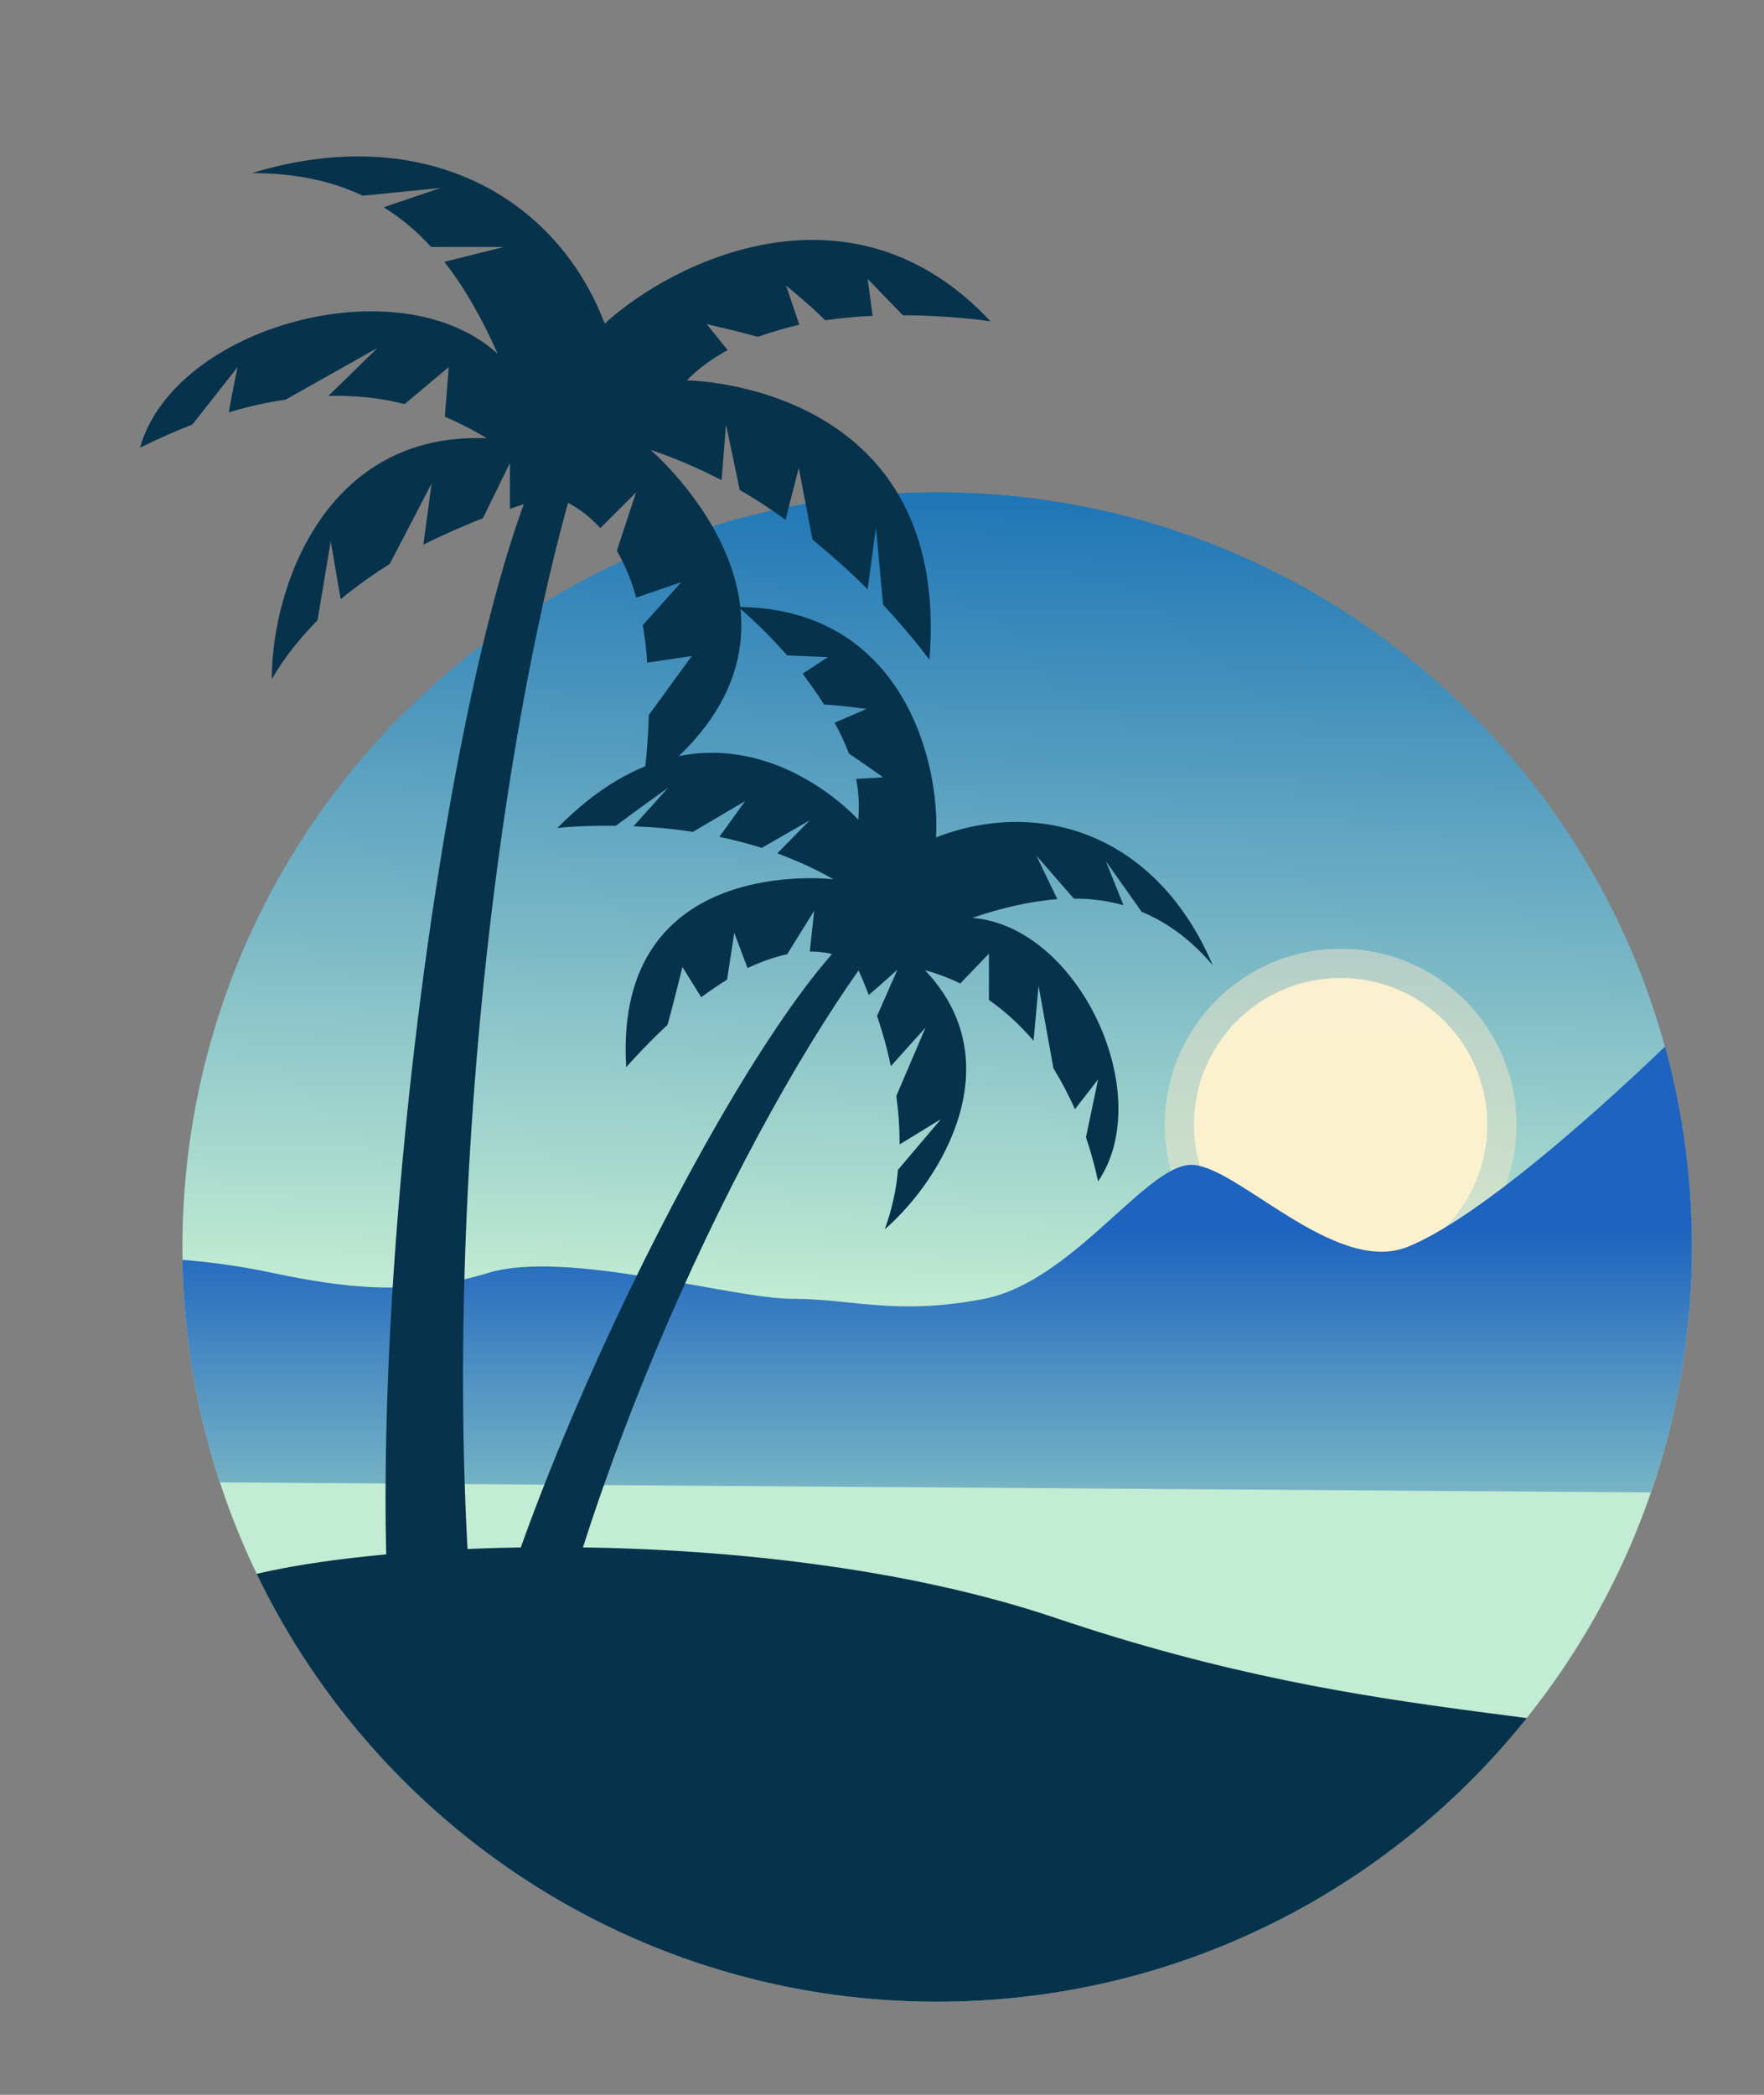 <svg xmlns="http://www.w3.org/2000/svg" viewBox="0 0 320 380" width="320" height="380"><rect x="0" y="0" width="320" height="380" fill="#808080" stroke="none"/><title>7196747</title><defs><linearGradient id="g1" x2="1" gradientUnits="userSpaceOnUse" gradientTransform="matrix(4.782,-150.961,150.961,4.782,28.54,232.487)"><stop offset="0" stop-color="#c2ecd3"></stop><stop offset=".996" stop-color="#1d74b5"></stop></linearGradient><clipPath id="cp1"><path d="m306.92 226.18c0 75.62-61.3 136.93-136.92 136.93-75.62 0-136.92-61.31-136.92-136.93 0-75.62 61.3-136.92 136.92-136.92 75.62 0 136.92 61.3 136.92 136.92z"></path></clipPath><linearGradient id="g2" x2="1" gradientUnits="userSpaceOnUse" gradientTransform="matrix(0,-47.341,158.306,0,154.858,270.497)"><stop offset="0" stop-color="#77b5c5"></stop><stop offset=".996" stop-color="#1d63bf"></stop></linearGradient></defs><style> tspan { white-space:pre } .s0 { fill: url(#g1) } .s1 { fill: #ffecca } .s2 { fill: #fff2cf } .s3 { fill: url(#g2) } .s4 { fill: #07324c } </style><g id="OBJECTS"><g id="&lt;Group&gt;"><path id="&lt;Path&gt;" class="s0" d="m306.9 226.2c0 75.6-61.3 136.9-136.9 136.9-75.6 0-136.9-61.3-136.9-136.9 0-75.6 61.3-136.9 136.9-136.9 75.6 0 136.9 61.3 136.9 136.9z"></path><g id="&lt;Clip Group&gt;" clip-path="url(#cp1)"><g id="&lt;Group&gt;"><g id="&lt;Group&gt;" style="opacity: .45"><path id="&lt;Path&gt;" class="s1" d="m275.1 204c0 17.7-14.3 31.9-31.9 31.9-17.6 0-31.9-14.2-31.9-31.9 0-17.6 14.3-31.9 31.9-31.9 17.6 0 31.9 14.3 31.9 31.9z"></path></g><g id="&lt;Group&gt;" style="opacity: .94"><path id="&lt;Path&gt;" class="s2" d="m269.8 204c0 14.7-11.9 26.6-26.6 26.6-14.7 0-26.6-11.9-26.6-26.6 0-14.7 11.9-26.6 26.6-26.6 14.7 0 26.6 11.9 26.6 26.6z"></path></g></g><path id="&lt;Path&gt;" class="s3" d="m306.9 185.1c-9.6 9.6-36.8 35.2-51.6 41.1-13.2 5.2-31-14.9-39.2-14.9-8.2 0-21.5 21.1-37.5 24.3-16.1 3.1-23.9 0-34.9 0-10.9 0-41-9-55.1-4.7-14.1 4.3-26.3 2.7-39.2 0-12.9-2.8-25-2.8-25-2.8v40.7l285.3 2c0 0 4.3-65.4-2.8-85.7z"></path><path id="&lt;Path&gt;" class="s4" d="m37.6 288.3c20.3-8.9 99.4-13.2 153.9 5.2 61.3 20.7 97.2 15.1 134.2 28.2 37 13-188.5 87.1-243.8 57.3-55.3-29.7-44.3-90.7-44.3-90.7z"></path></g><g id="&lt;Group&gt;"><g id="&lt;Group&gt;"><path id="&lt;Path&gt;" class="s4" d="m124.6 69c2.1-2.2 4.7-4 7.4-5.5l-3.8-4.7c0 0 5.3 1.2 9.3 2.3 2.5-0.9 5-1.6 7.5-2.2l-2.4-7.1c0 0 4.2 3.4 7.1 6.3 2.9-0.4 5.8-0.7 8.6-0.8l-0.9-6.7 6.4 6.6c9.1 0 15.9 1.1 15.9 1.1-25-26.8-57.3-11.2-70 0.4-8.9-23.3-33.2-36.7-64-27.3 7.8 0 14.4 1.4 20.1 4.1l14.1-1.4-10.3 3.5q4.7 2.9 8.6 7.2h13.2l-10.8 2.7c3.7 4.7 6.8 10.2 9.7 16.7-17.8-16.3-58.7-5-64.9 17q4.9-2.4 9.5-4.2l8.2-10.4c0 0-1.1 5.2-1.6 8.2q5.3-1.6 10.3-2.3l16.7-9.4-8.9 8.7c4.9-0.1 9.5 0.4 13.8 1.5l8-6.7-0.7 9q4 1.7 7.6 3.9c-29.2-1.2-39 27-39 43.7 2.3-4 5.2-7.5 8.3-10.7l2.4-14.3 1.8 10.5c2.9-2.4 5.9-4.5 8.9-6.4l7.6-14.6c0 0-0.9 6.7-1.5 11.1 3.8-1.9 7.5-3.5 10.8-4.8l4.9-10c0 0 0 4.8 0 8.3 4.6-1.6 7.7-2.3 7.7-2.3 3.6 1.2 6.4 3.3 8.7 5.8l6.5-6.5-3.5 10.6c1.5 2.6 2.7 5.5 3.5 8.5l8.2-2.8-7 7.8q0.6 3.4 0.8 6.8l8.1-1.2c0 0-4.8 6.6-7.8 10.7-0.2 7.4-1.1 12.9-1.1 12.9 39.4-28.6 1.4-61 1.4-61 4.5 1.5 8.8 3.4 12.9 5.5l0.8-10.1 2.5 11.9c3 1.7 5.7 3.5 8.3 5.4l2.4-9.4 2.5 13c3.8 3.1 7.1 6.1 10 9l1.5-11.2c0 0 0.7 7.6 1.3 14 5.4 5.8 8.4 10 8.4 10 4.1-50.3-44-50.7-44-50.7z"></path><path id="&lt;Path&gt;" class="s4" d="m97.4 85.5c-18.8 43-34.6 177.5-24.1 232.5h15c-10.9-78.1 0.5-179.7 16.4-232.5z"></path></g><g id="&lt;Group&gt;"><path id="&lt;Path&gt;" class="s4" d="m155.7 148.7c0.2-2.5 0.1-5-0.4-7.4l4.9-0.3c0 0-3.5-2.5-6.2-4.3q-1.1-2.9-2.6-5.6l5.8-2.5c0 0-4.3-0.6-7.7-0.8-1.2-1.9-2.6-3.8-3.9-5.6l4.6-3-7.4-0.3c-4.7-5.4-8.9-8.8-8.9-8.8 29.7 0.2 36.7 27.9 35.9 41.8 19.2-7.4 40.2-0.3 50.2 23.2-4-4.7-8.3-7.8-12.9-9.7l-6.5-9.2 3.2 8q-4.3-1.2-9-1.2l-6.8-7.8 3.8 7.9c-4.8 0.4-9.9 1.5-15.4 3.4 19.4 1.6 33.5 32.1 22.8 47.8q-0.9-4.2-2.2-8l2.2-10.5c0 0-2.7 3.5-4.2 5.4q-1.8-4-3.9-7.4l-2.7-15-0.9 10c-2.5-2.9-5.2-5.4-8.1-7.4v-8.4l-5.2 5.4q-3.1-1.5-6.4-2.4c15.8 16.6 3.2 37.9-7.3 47 1.3-3.6 2.1-7.2 2.4-10.8l7.8-9.2-7.5 4.6c0-3-0.2-5.9-0.6-8.8l5.3-12.4c0 0-3.8 4.2-6.3 7-0.7-3.4-1.6-6.5-2.5-9.1l3.7-8.4c0 0-3 2.7-5.2 4.6-1.4-3.7-2.5-5.8-2.5-5.8-2.6-1.5-5.4-2.1-8.2-2.1l0.8-7.4-4.9 7.9c-2.4 0.5-4.8 1.4-7.2 2.5l-2.4-6.4-1.3 8.5q-2.4 1.5-4.7 3.2l-3.4-5.5c0 0-1.6 6.5-2.7 10.5-4.5 4.2-7.5 7.7-7.5 7.7-2.4-39 37.6-34.1 37.6-34.1-3.3-1.9-6.7-3.4-10.2-4.7l5.9-6-8.7 5q-3.9-1.2-7.7-2l4.7-6.5-9.5 5.6c-3.8-0.6-7.5-0.9-10.8-1l6.3-7c0 0-5.2 3.7-9.5 6.9-6.4-0.1-10.6 0.4-10.6 0.4 29.4-29.8 54.6-1.5 54.6-1.5z"></path><path id="&lt;Path&gt;" class="s4" d="m153 170.8c-23.2 24.1-64.4 109.9-68.9 149.1l11 3.6c9.2-54.7 39.9-119.6 63.2-151z"></path></g></g></g></g></svg>